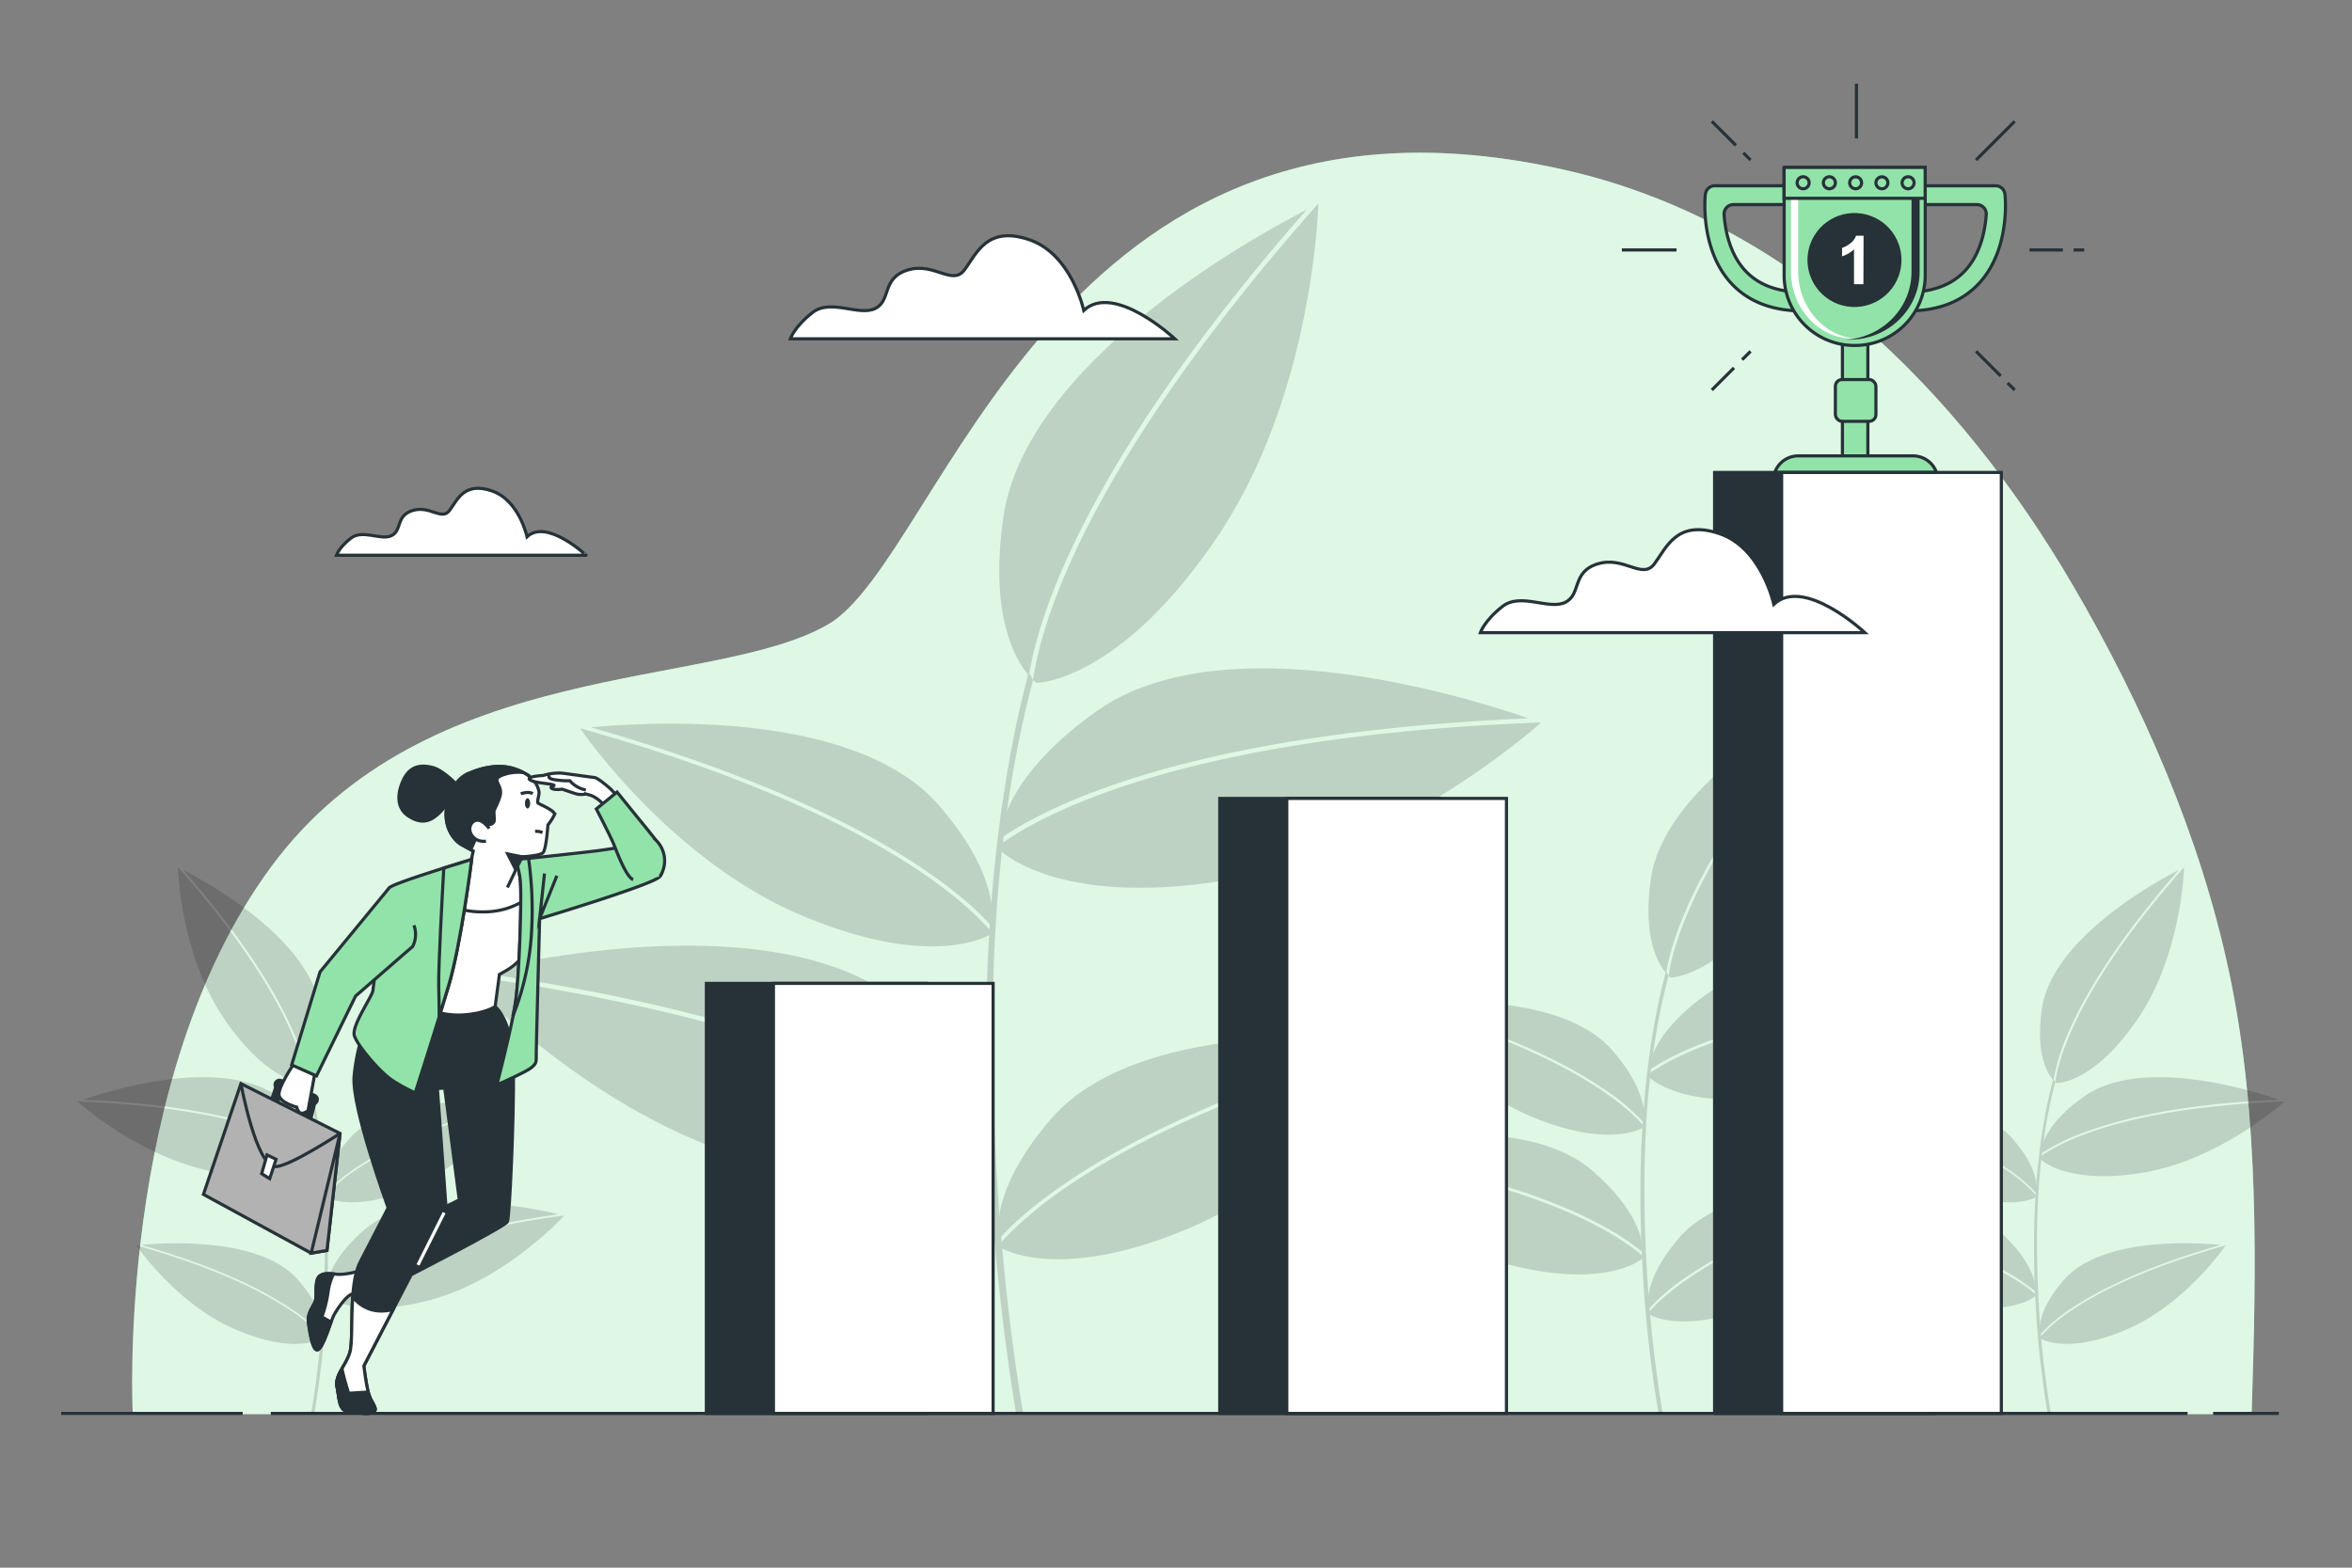 <?xml version="1.0" encoding="UTF-8"?> <svg xmlns="http://www.w3.org/2000/svg" viewBox="0 0 750 500"><rect x="0" y="0" width="750" height="500" fill="#808080" stroke="none"/> <g id="freepik--background-simple--inject-71"> <path d="M710.83,310.16c-9.14-43.26-27.66-85.6-49.94-123.67C624.71,124.68,570.65,70.31,498.72,54.13,335.73,17.46,300.69,178,264,199.19S136.06,209,86.35,276.62s-44,174.4-44,174.4H718C719.49,403.82,720.58,356.23,710.83,310.16Z" style="fill:#92E3A9"></path> <path d="M710.83,310.16c-9.14-43.26-27.66-85.6-49.94-123.67C624.71,124.68,570.65,70.31,498.72,54.13,335.73,17.46,300.69,178,264,199.19S136.06,209,86.35,276.62s-44,174.4-44,174.4H718C719.49,403.82,720.58,356.23,710.83,310.16Z" style="fill:#fff;opacity:0.7"></path> </g> <g id="freepik--Floor--inject-71"> <line x1="705.72" y1="450.8" x2="726.67" y2="450.8" style="fill:#fff;stroke:#263238;stroke-miterlimit:10"></line> <line x1="86.35" y1="450.8" x2="697.57" y2="450.8" style="fill:#fff;stroke:#263238;stroke-miterlimit:10"></line> <line x1="19.52" y1="450.8" x2="77.38" y2="450.8" style="fill:#fff;stroke:#263238;stroke-miterlimit:10"></line> </g> <g id="freepik--Plants--inject-71"> <g style="opacity:0.15"> <path d="M326.22,450.39c-.06-.32-6.05-33.14-8.53-78.36-2.29-41.7-2.72-101,11.74-155.17l-1.41-2.4c-8,30.08-16.72,81.86-12.55,157.73C318,417.55,324,450.47,324,450.8Z"></path> <path d="M350.89,251.78c-16.78,6.17-26.81,12.08-32.15,15.82.63-6.61,5.07-22.28,30.72-40.62C390.1,197.92,469,222.71,487.4,229.1,447,230.79,393.28,236.2,350.89,251.78Z"></path> <path d="M351.57,253.11c43.5-16,99-21.17,139.57-22.67l.18.07s-45.07,41.07-99.85,50.15S318.74,271,318.74,271a10.8,10.8,0,0,1-.09-1.43C323.64,265.91,333.89,259.6,351.57,253.11Z"></path> <path d="M293.52,276.55c12.26,8.18,19.17,14.86,22.72,18.88.78-5.42.25-18.84-16.78-38.5-27-31.15-95-26.51-111-24.94C220.47,241.14,262.54,255.86,293.52,276.55Z"></path> <path d="M292.71,277.48c-31.79-21.19-75.31-36.1-107.53-45.14l-.16,0S213.23,274,255.4,291.87s60.2,6.25,60.2,6.25a8.09,8.09,0,0,0,.34-1.13C312.64,293.13,305.64,286.1,292.71,277.48Z"></path> <path d="M341.21,376.36c-12.26,8.18-19.16,14.86-22.72,18.89-.77-5.43-.24-18.85,16.79-38.51,27-31.15,95-26.5,111-24.94C414.27,341,372.2,355.67,341.21,376.36Z"></path> <path d="M342,377.29c31.8-21.19,75.31-36.1,107.54-45.13l.15,0s-28.2,41.64-70.37,59.5-60.2,6.26-60.2,6.26a7.57,7.57,0,0,1-.35-1.14C322.1,393,329.09,385.91,342,377.29Z"></path> <path d="M285.22,345.93c16.09,7.77,25.5,14.63,30.45,18.86,0-6.64-2.87-22.67-26.62-43.41-37.62-32.88-118.56-15.88-137.49-11.31C191.56,315.67,244.54,326.29,285.22,345.93Z"></path> <path d="M284.4,347.18c-41.73-20.1-96.48-30.7-136.69-36.14l-.19,0s40.86,45.26,94.49,59.63,73.34-2.59,73.34-2.59a9.84,9.84,0,0,0,.22-1.42C311,362.63,301.38,355.36,284.4,347.18Z"></path> <path d="M338.85,181.3c-7.11,16.39-9.76,27.73-10.74,34.17-4.35-5-12.63-19-8.19-50.26,7-49.47,79.43-89.44,96.75-98.34C390,97.23,356.84,139.87,338.85,181.3Z"></path> <path d="M340.29,181.72c18.48-42.48,53-86.26,79.93-116.63l.17-.08S419,126,387.76,171.87s-57.23,45.92-57.23,45.92a10.65,10.65,0,0,1-1.1-.93C330.27,210.76,332.77,199,340.29,181.72Z"></path> </g> <g style="opacity:0.15"> <path d="M530.17,450.56a417.25,417.25,0,0,1-5.09-46.77c-1.36-24.88-1.62-60.25,7-92.59l-.84-1.43c-4.79,17.94-10,48.84-7.49,94.12a411.3,411.3,0,0,0,5.11,46.91Z"></path> <path d="M544.89,332c-10,3.68-16,7.21-19.18,9.43.38-3.94,3-13.29,18.33-24.24,24.26-17.34,71.34-2.54,82.32,1.27C602.27,319.51,570.19,322.74,544.89,332Z"></path> <path d="M545.3,332.83c26-9.52,59.09-12.63,83.29-13.53l.11,0s-26.9,24.51-59.59,29.93-43.4-5.8-43.4-5.8a5.58,5.58,0,0,1-.05-.85C528.64,340.46,534.75,336.7,545.3,332.83Z"></path> <path d="M510.66,346.81a69.69,69.69,0,0,1,13.56,11.27c.46-3.23.15-11.24-10-23-16.1-18.59-56.71-15.82-66.25-14.88C467.07,325.68,492.17,334.47,510.66,346.81Z"></path> <path d="M510.18,347.37c-19-12.64-44.94-21.54-64.17-26.93h-.1s16.84,24.85,42,35.51,35.93,3.73,35.93,3.73a5.94,5.94,0,0,0,.2-.68C522.07,356.71,517.9,352.51,510.18,347.37Z"></path> <path d="M539.12,406.38a70,70,0,0,0-13.56,11.27c-.46-3.24-.14-11.25,10-23,16.1-18.59,56.71-15.82,66.25-14.88C582.72,385.25,557.61,394,539.12,406.38Z"></path> <path d="M539.6,406.93c19-12.64,44.95-21.54,64.18-26.93h.09s-16.83,24.85-42,35.51S526,419.25,526,419.25a4.74,4.74,0,0,1-.21-.67C527.71,416.27,531.89,412.08,539.6,406.93Z"></path> <path d="M505.71,388.22c9.6,4.63,15.22,8.73,18.17,11.25,0-4-1.71-13.52-15.89-25.9-22.45-19.62-70.74-9.48-82-6.75C449.82,370.16,481.43,376.5,505.71,388.22Z"></path> <path d="M505.22,389c-24.9-12-57.58-18.33-81.57-21.57l-.11,0s24.38,27,56.38,35.58,43.77-1.54,43.77-1.54a7.94,7.94,0,0,0,.13-.85C521.07,398.19,515.35,393.85,505.22,389Z"></path> <path d="M537.71,290c-4.24,9.78-5.82,16.55-6.41,20.39-2.6-3-7.54-11.37-4.89-30,4.2-29.51,47.4-53.37,57.74-58.68C568.26,239.81,548.45,265.25,537.71,290Z"></path> <path d="M538.57,290.23c11-25.35,31.65-51.48,47.7-69.6l.1,0s-.83,36.38-19.47,63.77-34.15,27.4-34.15,27.4a6.38,6.38,0,0,1-.66-.55C532.59,307.56,534.08,300.54,538.57,290.23Z"></path> </g> <g style="opacity:0.15"> <path d="M653.93,450.62a314.66,314.66,0,0,1-3.85-35.38c-1-18.83-1.23-45.59,5.3-70.06l-.63-1.08c-3.63,13.57-7.55,36.95-5.67,71.21a315.1,315.1,0,0,0,3.86,35.49Z"></path> <path d="M665.07,361a64.08,64.08,0,0,0-14.51,7.13c.28-3,2.28-10.05,13.87-18.33,18.35-13.12,54-1.93,62.28.95C708.48,351.47,684.21,353.91,665.07,361Z"></path> <path d="M665.38,361.55c19.64-7.21,44.71-9.56,63-10.24l.08,0S708.12,369.88,683.4,374s-32.84-4.38-32.84-4.38a4.21,4.21,0,0,1,0-.65C652.77,367.32,657.4,364.47,665.38,361.55Z"></path> <path d="M639.17,372.13a52.78,52.78,0,0,1,10.26,8.52c.35-2.44.11-8.5-7.58-17.38-12.18-14.06-42.9-12-50.12-11.26C606.19,356.14,625.18,362.79,639.17,372.13Z"></path> <path d="M638.81,372.55c-14.36-9.57-34-16.3-48.55-20.38h-.08S602.92,371,622,379s27.18,2.83,27.18,2.83.07-.18.16-.51A50.93,50.93,0,0,0,638.81,372.55Z"></path> <path d="M660.7,417.19a52.55,52.55,0,0,0-10.25,8.53c-.35-2.45-.11-8.51,7.57-17.39,12.19-14.06,42.91-12,50.13-11.26C693.69,401.2,674.69,407.85,660.7,417.19Z"></path> <path d="M661.07,417.61c14.35-9.57,34-16.3,48.55-20.38h.07S697,416,677.92,424.11s-27.18,2.82-27.18,2.82a2.86,2.86,0,0,1-.16-.51A51,51,0,0,1,661.07,417.61Z"></path> <path d="M635.42,403.45A63.84,63.84,0,0,1,649.17,412c0-3-1.29-10.24-12-19.6-17-14.85-53.52-7.17-62.07-5.11C593.14,389.79,617.06,394.58,635.42,403.45Z"></path> <path d="M635.05,404c-18.84-9.08-43.56-13.87-61.71-16.32l-.08,0s18.44,20.44,42.66,26.92,33.1-1.17,33.1-1.17a4.91,4.91,0,0,0,.11-.64C647,411,642.72,407.71,635.05,404Z"></path> <path d="M659.64,329.12a63.77,63.77,0,0,0-4.85,15.43c-2-2.26-5.7-8.6-3.7-22.69,3.17-22.33,35.86-40.38,43.68-44.4C682.75,291.17,667.76,310.42,659.64,329.12Z"></path> <path d="M660.29,329.31c8.34-19.18,23.94-38.94,36.09-52.65l.07,0s-.63,27.52-14.73,48.25-25.65,20.47-25.65,20.47a.72.72,0,0,1-.69-.16C655.76,342.42,656.89,337.11,660.29,329.31Z"></path> </g> <g style="opacity:0.15"> <path d="M99.26,450.62a317.52,317.52,0,0,0,3.85-35.38c1-18.83,1.23-45.59-5.31-70.06l.64-1.08c3.63,13.57,7.55,36.95,5.67,71.21a313.52,313.52,0,0,1-3.87,35.49Z"></path> <path d="M88.12,361a64.08,64.08,0,0,1,14.51,7.13c-.28-3-2.29-10.05-13.87-18.33-18.35-13.12-54-1.93-62.28.95C44.7,351.47,69,353.91,88.12,361Z"></path> <path d="M87.81,361.55c-19.64-7.21-44.71-9.56-63-10.24l-.08,0S45.06,369.88,69.79,374s32.84-4.38,32.84-4.38a4.21,4.21,0,0,0,0-.65C100.42,367.32,95.79,364.47,87.81,361.55Z"></path> <path d="M114,372.13a52.46,52.46,0,0,0-10.26,8.52c-.35-2.44-.11-8.5,7.58-17.38,12.18-14.06,42.9-12,50.12-11.26C147,356.14,128,362.79,114,372.13Z"></path> <path d="M114.38,372.55c14.36-9.57,34-16.3,48.55-20.38H163S150.27,371,131.23,379s-27.18,2.83-27.18,2.83-.07-.18-.16-.51A50.93,50.93,0,0,1,114.38,372.55Z"></path> <path d="M92.48,417.19a52.39,52.39,0,0,1,10.26,8.53c.35-2.45.11-8.51-7.58-17.39C83,394.27,52.26,396.37,45,397.07,59.5,401.2,78.5,407.85,92.48,417.19Z"></path> <path d="M92.12,417.61c-14.36-9.57-34-16.3-48.55-20.38H43.5S56.23,416,75.27,424.11s27.18,2.82,27.18,2.82a2.86,2.86,0,0,0,.16-.51A51,51,0,0,0,92.12,417.61Z"></path> <path d="M117.77,403.45A63.84,63.84,0,0,0,104,412c0-3,1.29-10.24,12-19.6,17-14.85,53.52-7.17,62.07-5.11C160.05,389.79,136.13,394.58,117.77,403.45Z"></path> <path d="M118.13,404c18.85-9.08,43.57-13.87,61.72-16.32l.08,0s-18.44,20.44-42.66,26.92-33.11-1.17-33.11-1.17a4.22,4.22,0,0,1-.1-.64A62.08,62.08,0,0,1,118.13,404Z"></path> <path d="M93.55,329.12a63.77,63.77,0,0,1,4.85,15.43c2-2.26,5.7-8.6,3.7-22.69-3.18-22.33-35.86-40.38-43.68-44.4C70.44,291.17,85.43,310.42,93.55,329.12Z"></path> <path d="M92.9,329.31C84.56,310.13,69,290.37,56.81,276.66l-.07,0s.62,27.52,14.73,48.25S97.31,345.6,97.31,345.6a4.27,4.27,0,0,0,.49-.42C97.43,342.42,96.3,337.11,92.9,329.31Z"></path> </g> </g> <g id="freepik--Bars--inject-71"> <rect x="546.75" y="150.68" width="70.05" height="300.12" style="fill:#263238;stroke:#263238;stroke-miterlimit:10"></rect> <rect x="568.13" y="150.68" width="70.05" height="300.12" style="fill:#fff;stroke:#263238;stroke-miterlimit:10"></rect> <rect x="388.95" y="254.65" width="70.05" height="196.15" style="fill:#263238;stroke:#263238;stroke-miterlimit:10"></rect> <rect x="410.33" y="254.65" width="70.05" height="196.15" style="fill:#fff;stroke:#263238;stroke-miterlimit:10"></rect> <rect x="225.25" y="313.64" width="70.05" height="137.15" style="fill:#263238;stroke:#263238;stroke-miterlimit:10"></rect> <rect x="246.63" y="313.64" width="70.05" height="137.15" style="fill:#fff;stroke:#263238;stroke-miterlimit:10"></rect> </g> <g id="freepik--Clouds--inject-71"> <path d="M345.59,99S341.71,81,328.16,76.43,311.38,81,307.51,86.12s-9.68-2.59-18.07,0-5.17,9.68-10.33,12.26-14.2-3.23-20,1.29-7.1,8.39-7.1,8.39H374.63S355.27,90,345.59,99Z" style="fill:#fff;stroke:#263238;stroke-miterlimit:10"></path> <path d="M565.63,192.74s-3.87-18.07-17.43-22.58-16.78,4.51-20.65,9.68-9.68-2.58-18.07,0-5.16,9.68-10.33,12.26-14.2-3.23-20,1.29-7.1,8.39-7.1,8.39H594.67S575.31,183.71,565.63,192.74Z" style="fill:#fff;stroke:#263238;stroke-miterlimit:10"></path> <path d="M168.06,171.19s-2.51-11.73-11.31-14.66-10.9,2.93-13.41,6.28-6.29-1.67-11.73,0-3.36,6.29-6.71,8-9.22-2.1-13,.83-4.61,5.45-4.61,5.45h79.62S174.35,165.33,168.06,171.19Z" style="fill:#fff;stroke:#263238;stroke-miterlimit:10"></path> </g> <g id="freepik--Character--inject-71"> <path d="M114.47,405.39s-4.46,1.36-7.37,1-5.43-.39-6,2.13,0,5-.58,6.6-2.52,3.68-2.14,6.59,1.36,9.69,3.11,8.72,4.07-9.3,5-11,3.58-5.75,5.52-6.6a11.77,11.77,0,0,1,3.89-.68Z" style="fill:#fff;stroke:#263238;stroke-miterlimit:10"></path> <path d="M102.63,420a37,37,0,0,0,2-8,17.93,17.93,0,0,1,1.74-5.7c-2.61-.29-4.79-.11-5.32,2.21-.58,2.52,0,5-.58,6.6s-2.52,3.68-2.14,6.59,1.36,9.69,3.11,8.72c1.31-.73,3-5.64,4.1-8.77Z" style="fill:#263238;stroke:#263238;stroke-miterlimit:10"></path> <path d="M163.72,340.82c-.19-15.51-5.82-19.78-5.82-19.78-27.14,3.49-32.38-4.65-32.38-4.65l-3.29,2.52c-5.63,6-8.34,14.54-9.31,24.24s10.86,42.07,10.86,42.07-5,9.7-8.92,17.26-1.94,24.43-3.3,28.89-4.85,7.18-4.07,11.06.58,7.37,3.49,7.75,7.17,1.17,8.34,0-1.17-2.91-1.94-6.2-1.36-8.34-1.36-8.34l15.12-29.09s29.87-15.31,30.64-16.87S163.92,356.33,163.72,340.82Zm-21.52,44-2.72-37.62,2.33-.2,4.65,35.68Z" style="fill:#263238;stroke:#263238;stroke-miterlimit:10"></path> <path d="M112.48,413.65c-.52,7.21-.07,14.92-.92,17.72-1.36,4.46-4.85,7.18-4.07,11.06s.58,7.37,3.49,7.75,7.17,1.17,8.34,0-1.17-2.91-1.94-6.2-1.36-8.34-1.36-8.34l9.35-18C118.4,419.45,114.36,416,112.48,413.65Z" style="fill:#fff;stroke:#263238;stroke-miterlimit:10"></path> <path d="M119.32,450.18c1.16-1.16-1.17-2.91-1.94-6.2l-6.21.39s-1.28-4-2.15-7.77c-1.09,1.91-2,3.69-1.53,5.83.77,3.88.58,7.37,3.49,7.75S118.15,451.35,119.32,450.18Z" style="fill:#263238;stroke:#263238;stroke-miterlimit:10"></path> <line x1="141.62" y1="386.78" x2="133.28" y2="403.45" style="fill:none;stroke:#fff;stroke-miterlimit:10"></line> <path d="M167.6,299.52s0,4.07-1.94,6.59-6.4,4.65-6.4,4.65L157.9,321s-3.1,2.29-10.47,2.71-14.54-3.1-14.54-3.1L137.74,279s9.31-3.29,15.12-4.85,13.58.39,13.58.39S167.6,290.4,167.6,299.52Z" style="fill:#fff;stroke:#263238;stroke-miterlimit:10"></path> <path d="M166.44,274.5s-7.76-1.94-13.58-.39S137.74,279,137.74,279l-.79,6.79a30.93,30.93,0,0,0,18.82,5,24.06,24.06,0,0,0,11.44-3.62C166.87,280.46,166.44,274.5,166.44,274.5Z" style="fill:none;stroke:#263238;stroke-miterlimit:10"></path> <path d="M164.19,274.24s22.54-2.39,27.05-3,10.43-1.69,10.43-1.69l9.68,4.54a7.41,7.41,0,0,1-.94,5.47C208.72,282,172.08,293,172.08,293S171,333.28,171,336s.14,3.1-1.55,4.51-11,5.49-11,5.49,4.65-18,5.92-26.06,2.11-34.67,1.55-39.32S164.19,274.24,164.19,274.24Z" style="fill:#92E3A9;stroke:#263238;stroke-miterlimit:10"></path> <polyline points="173.63 278.61 172.08 292.98 177.57 279.31" style="fill:none;stroke:#263238;stroke-miterlimit:10"></polyline> <path d="M165.88,280.58c.56,4.65-.28,31.28-1.55,39.32-.17,1.05-.39,2.28-.66,3.62l.1,0a84.83,84.83,0,0,0,5.77-27.05,118.88,118.88,0,0,0-1-22.73l-4.37.46S165.32,275.93,165.88,280.58Z" style="fill:#92E3A9;stroke:#263238;stroke-miterlimit:10"></path> <path d="M148.83,280.19l2.09-8.75s-1.7-.92-3.79-2.09-6.4-5.75-4.31-13.72,7.19-9.14,7.19-9.14,7.18-3.52,14-1.3,7.58,6.13,7.84,7.18-.79,3.4-.26,3.79,5.61,2.48,5.22,3.65a15.54,15.54,0,0,1-2.09,3.27s-.52,7.84-1.57,8.88-6.66,1.31-6.66,1.31l-4.7,9.79" style="fill:#fff;stroke:#263238;stroke-miterlimit:10"></path> <path d="M161.24,246.88a14.22,14.22,0,0,1,5.61-.48,16.63,16.63,0,0,0-2.87-1.21c-6.79-2.22-14,1.3-14,1.3s-5.1,1.18-7.19,9.14,2.22,12.54,4.31,13.72c1.24.7,2.33,1.3,3,1.67.94-2,2.19-4.83,3.12-7.42.69-1.92,3.24.53,4.31-1.57.24-.47-.16-3.21.07-3.67,1.24-2.5,2.22-4.75,2-6.12C159.28,249.5,156.41,248.32,161.24,246.88Z" style="fill:#263238;stroke:#263238;stroke-miterlimit:10"></path> <path d="M156,264.25s-2.87-4.17-5.22-2.08-.26,6.66,4.18,6.13" style="fill:#fff;stroke:#263238;stroke-miterlimit:10"></path> <path d="M145.3,249.89s-4.18-4.31-7.31-5.1-7.05-1-9.4,4.05S127,258,130,260.08s5.62,2.35,8.1.78a13.8,13.8,0,0,0,4.7-5.23C143.48,254.33,145.3,249.89,145.3,249.89Z" style="fill:#263238;stroke:#263238;stroke-miterlimit:10"></path> <path d="M169.07,256.22c0,.9-.38,1.64-.84,1.64s-.85-.74-.85-1.64.38-1.63.85-1.63S169.07,255.32,169.07,256.22Z" style="fill:#263238"></path> <path d="M166.07,253.15s2.61-.91,3.79,0" style="fill:none;stroke:#263238;stroke-miterlimit:10"></path> <path d="M170.64,265.17a4.49,4.49,0,0,1,2.35.39" style="fill:none;stroke:#263238;stroke-miterlimit:10"></path> <polygon points="166.46 273.27 161.89 272.35 164.37 277.19 166.46 273.27" style="fill:#263238;stroke:#263238;stroke-miterlimit:10"></polygon> <path d="M150.4,274.12s-25.74,7.72-26.34,9.11-5,30.88-5.14,32.67S112,327.18,113,330.35s8.31,11.88,12.47,14.45a57.31,57.31,0,0,0,6.93,3.76s6.73-21,10.69-34.25S150.4,274.12,150.4,274.12Z" style="fill:#92E3A9;stroke:#263238;stroke-miterlimit:10"></path> <path d="M150.4,274.12s-4,1.2-8.88,2.74c-.48,8.34-1.78,32-1.62,37.85.09,3,.13,6.47.16,9.47,1.07-3.46,2.11-6.86,3-9.87C147,301.05,150.4,274.12,150.4,274.12Z" style="fill:#92E3A9;stroke:#263238;stroke-miterlimit:10"></path> <path d="M201,278.33c-3.39-4.79-4.08-14.82-6.77-19.31s-6-5.4-6-5.4l-1.42-.39a6.69,6.69,0,0,1-2.94,0c-1.29-.38-4.62-1.54-4.62-1.54s-2.43.39-3.33-.25,1.67-.77.38-1.16-6.41-.64-7.43-1.66,4.36-1.29,4.36-1.29a17,17,0,0,1,5.64-.77c2.43.26,9.36,1.29,10.64,1.41s5.25,3.72,5.25,3.72,10.39,10.77,12.95,14.74,3.59,6.67,3.72,7.7a14.55,14.55,0,0,1,.13,1.66" style="fill:#fff;stroke:#263238;stroke-miterlimit:10"></path> <path d="M201.9,280.54c-2-.74-4.65-7.35-5.88-10.53s-5.87-12-5.87-12l6.61-5.39,12.48,15.42a9.17,9.17,0,0,1,1.17,11.55" style="fill:#92E3A9;stroke:#263238;stroke-miterlimit:10"></path> <path d="M175.33,247.21s-1.41,1.15,2,1.53a22.39,22.39,0,0,0,4.36.26,9.05,9.05,0,0,0,5.12,2.95" style="fill:none;stroke:#263238;stroke-miterlimit:10"></path> <rect x="94.83" y="353.99" width="7.33" height="2.09" transform="translate(-269.87 362.89) rotate(-75.72)" style="fill:#263238;stroke:#263238;stroke-miterlimit:10"></rect> <rect x="84.54" y="349.04" width="6.77" height="2.09" transform="translate(-272.12 324.47) rotate(-71.83)" style="fill:#263238;stroke:#263238;stroke-miterlimit:10"></rect> <path d="M99.75,352.08a1.51,1.51,0,0,1-.58-.12l-10.6-4.7a1.42,1.42,0,0,1,1.15-2.6l10.6,4.71a1.41,1.41,0,0,1-.57,2.71Z" style="fill:#263238;stroke:#263238;stroke-miterlimit:10"></path> <polygon points="76.83 345.62 108.43 361.49 104.26 398.81 99.23 399.68 64.87 380.94 76.83 345.62" style="fill:#b2b2b2;stroke:#263238;stroke-miterlimit:10"></polygon> <polygon points="108.43 361.49 99.23 399.68 104.26 398.81 108.43 361.49" style="fill:#b2b2b2;stroke:#263238;stroke-miterlimit:10"></polygon> <path d="M76.83,345.62s4.91,26.79,11.1,26.47c4.79-.25,20.5-10.6,20.5-10.6" style="fill:none;stroke:#263238;stroke-miterlimit:10"></path> <polygon points="85.15 368.35 83.44 374.33 86 375.93 88.03 369.74 85.15 368.35" style="fill:#fff;stroke:#263238;stroke-miterlimit:10"></polygon> <path d="M100.31,342.81l-2.09,11.43s-1.34,1.05-2.29.76-1.33-1.9-1.33-1.9-5.24-1.34-5.62-3.81,4.5-9.64,4.5-9.64Z" style="fill:#fff;stroke:#263238;stroke-miterlimit:10"></path> <path d="M124.06,283.23l-22,26.73L93,339.65l7.92,3.5,12.47-25.47,18.22-15.84a8.49,8.49,0,0,0,.39-6.73" style="fill:#92E3A9;stroke:#263238;stroke-miterlimit:10"></path> </g> <g id="freepik--Trophy--inject-71"> <rect x="587.51" y="99.85" width="8.11" height="50.16" style="fill:#92E3A9;stroke:#263238;stroke-miterlimit:10"></rect> <path d="M574.81,99.17c-9.84,0-17.57-3.06-23-9.08-9.78-10.9-8.11-27.47-8-28.17h0a3,3,0,0,1,3-2.67h26.54v6H552.77a3,3,0,0,0-3,3.2c.37,5.06,1.79,12.36,6.55,17.66,4.22,4.68,10.44,7.06,18.49,7.06Z" style="fill:#92E3A9;stroke:#263238;stroke-miterlimit:10"></path> <path d="M608.33,99.17c9.84,0,17.57-3.06,23-9.08,9.78-10.9,8.11-27.47,8-28.17h0a3,3,0,0,0-3-2.67H609.8v6h20.57a3,3,0,0,1,3,3.2c-.36,5.06-1.78,12.36-6.55,17.66-4.21,4.68-10.43,7.06-18.48,7.06Z" style="fill:#92E3A9;stroke:#263238;stroke-miterlimit:10"></path> <path d="M568.91,53.4h45a0,0,0,0,1,0,0V87.79a22.39,22.39,0,0,1-22.39,22.39h-.21a22.39,22.39,0,0,1-22.39-22.39V53.4A0,0,0,0,1,568.91,53.4Z" style="fill:#92E3A9;stroke:#263238;stroke-miterlimit:10"></path> <path d="M609.54,53.4V86.7c0,11.55-9.33,21-21.09,21.64q.64,0,1.29,0h0c12.37,0,22.39-9.7,22.39-21.67V53.4Z" style="fill:#263238"></path> <path d="M573.39,53.4V86.51c0,11.48,8.27,20.86,18.69,21.51-.38,0-.76,0-1.15,0h0c-10.95,0-19.83-9.65-19.83-21.55V53.4Z" style="fill:#fff"></path> <rect x="568.91" y="53.4" width="44.98" height="9.85" style="fill:#92E3A9;stroke:#263238;stroke-miterlimit:10"></rect> <rect x="585.26" y="121.06" width="12.93" height="13.31" rx="2.13" style="fill:#92E3A9;stroke:#263238;stroke-miterlimit:10"></rect> <path d="M617.47,150.6a7.93,7.93,0,0,0-7.44-5.2H573.41a7.93,7.93,0,0,0-7.44,5.2Z" style="fill:#92E3A9;stroke:#263238;stroke-miterlimit:10"></path> <path d="M576.89,58.3a1.91,1.91,0,1,0-1.9,1.9A1.9,1.9,0,0,0,576.89,58.3Z" style="fill:#92E3A9;stroke:#263238;stroke-miterlimit:10"></path> <path d="M585.26,58.3a1.91,1.91,0,1,0-1.91,1.9A1.91,1.91,0,0,0,585.26,58.3Z" style="fill:#92E3A9;stroke:#263238;stroke-miterlimit:10"></path> <path d="M593.62,58.3a1.9,1.9,0,1,0-1.9,1.9A1.9,1.9,0,0,0,593.62,58.3Z" style="fill:#92E3A9;stroke:#263238;stroke-miterlimit:10"></path> <path d="M602,58.3a1.9,1.9,0,1,0-1.9,1.9A1.9,1.9,0,0,0,602,58.3Z" style="fill:#92E3A9;stroke:#263238;stroke-miterlimit:10"></path> <path d="M610.36,58.3a1.91,1.91,0,1,0-1.9,1.9A1.9,1.9,0,0,0,610.36,58.3Z" style="fill:#92E3A9;stroke:#263238;stroke-miterlimit:10"></path> <circle cx="591.31" cy="82.91" r="14.49" transform="translate(364.09 635.08) rotate(-75.61)" style="fill:#263238;stroke:#263238;stroke-miterlimit:10"></circle> <path d="M594.2,90.63h-3V79.52a10.1,10.1,0,0,1-3.81,2.23V79.07A8.51,8.51,0,0,0,590,77.64a5.39,5.39,0,0,0,1.86-2.46h2.39Z" style="fill:#fff"></path> <line x1="591.98" y1="26.71" x2="591.98" y2="44.14" style="fill:none;stroke:#263238;stroke-miterlimit:10"></line> <line x1="517.18" y1="79.72" x2="534.61" y2="79.72" style="fill:none;stroke:#263238;stroke-miterlimit:10"></line> <line x1="555.53" y1="114.73" x2="558.2" y2="112.05" style="fill:none;stroke:#263238;stroke-miterlimit:10"></line> <line x1="545.87" y1="124.38" x2="552.93" y2="117.32" style="fill:none;stroke:#263238;stroke-miterlimit:10"></line> <line x1="637.98" y1="119.91" x2="630.12" y2="112.05" style="fill:none;stroke:#263238;stroke-miterlimit:10"></line> <line x1="642.44" y1="124.38" x2="640.19" y2="122.13" style="fill:none;stroke:#263238;stroke-miterlimit:10"></line> <line x1="555.91" y1="48.74" x2="558.2" y2="51.03" style="fill:none;stroke:#263238;stroke-miterlimit:10"></line> <line x1="545.87" y1="38.7" x2="553.54" y2="46.37" style="fill:none;stroke:#263238;stroke-miterlimit:10"></line> <line x1="642.44" y1="38.7" x2="630.12" y2="51.03" style="fill:none;stroke:#263238;stroke-miterlimit:10"></line> <line x1="661.21" y1="79.72" x2="664.6" y2="79.72" style="fill:none;stroke:#263238;stroke-miterlimit:10"></line> <line x1="647.17" y1="79.72" x2="657.82" y2="79.72" style="fill:none;stroke:#263238;stroke-miterlimit:10"></line> </g> </svg> 